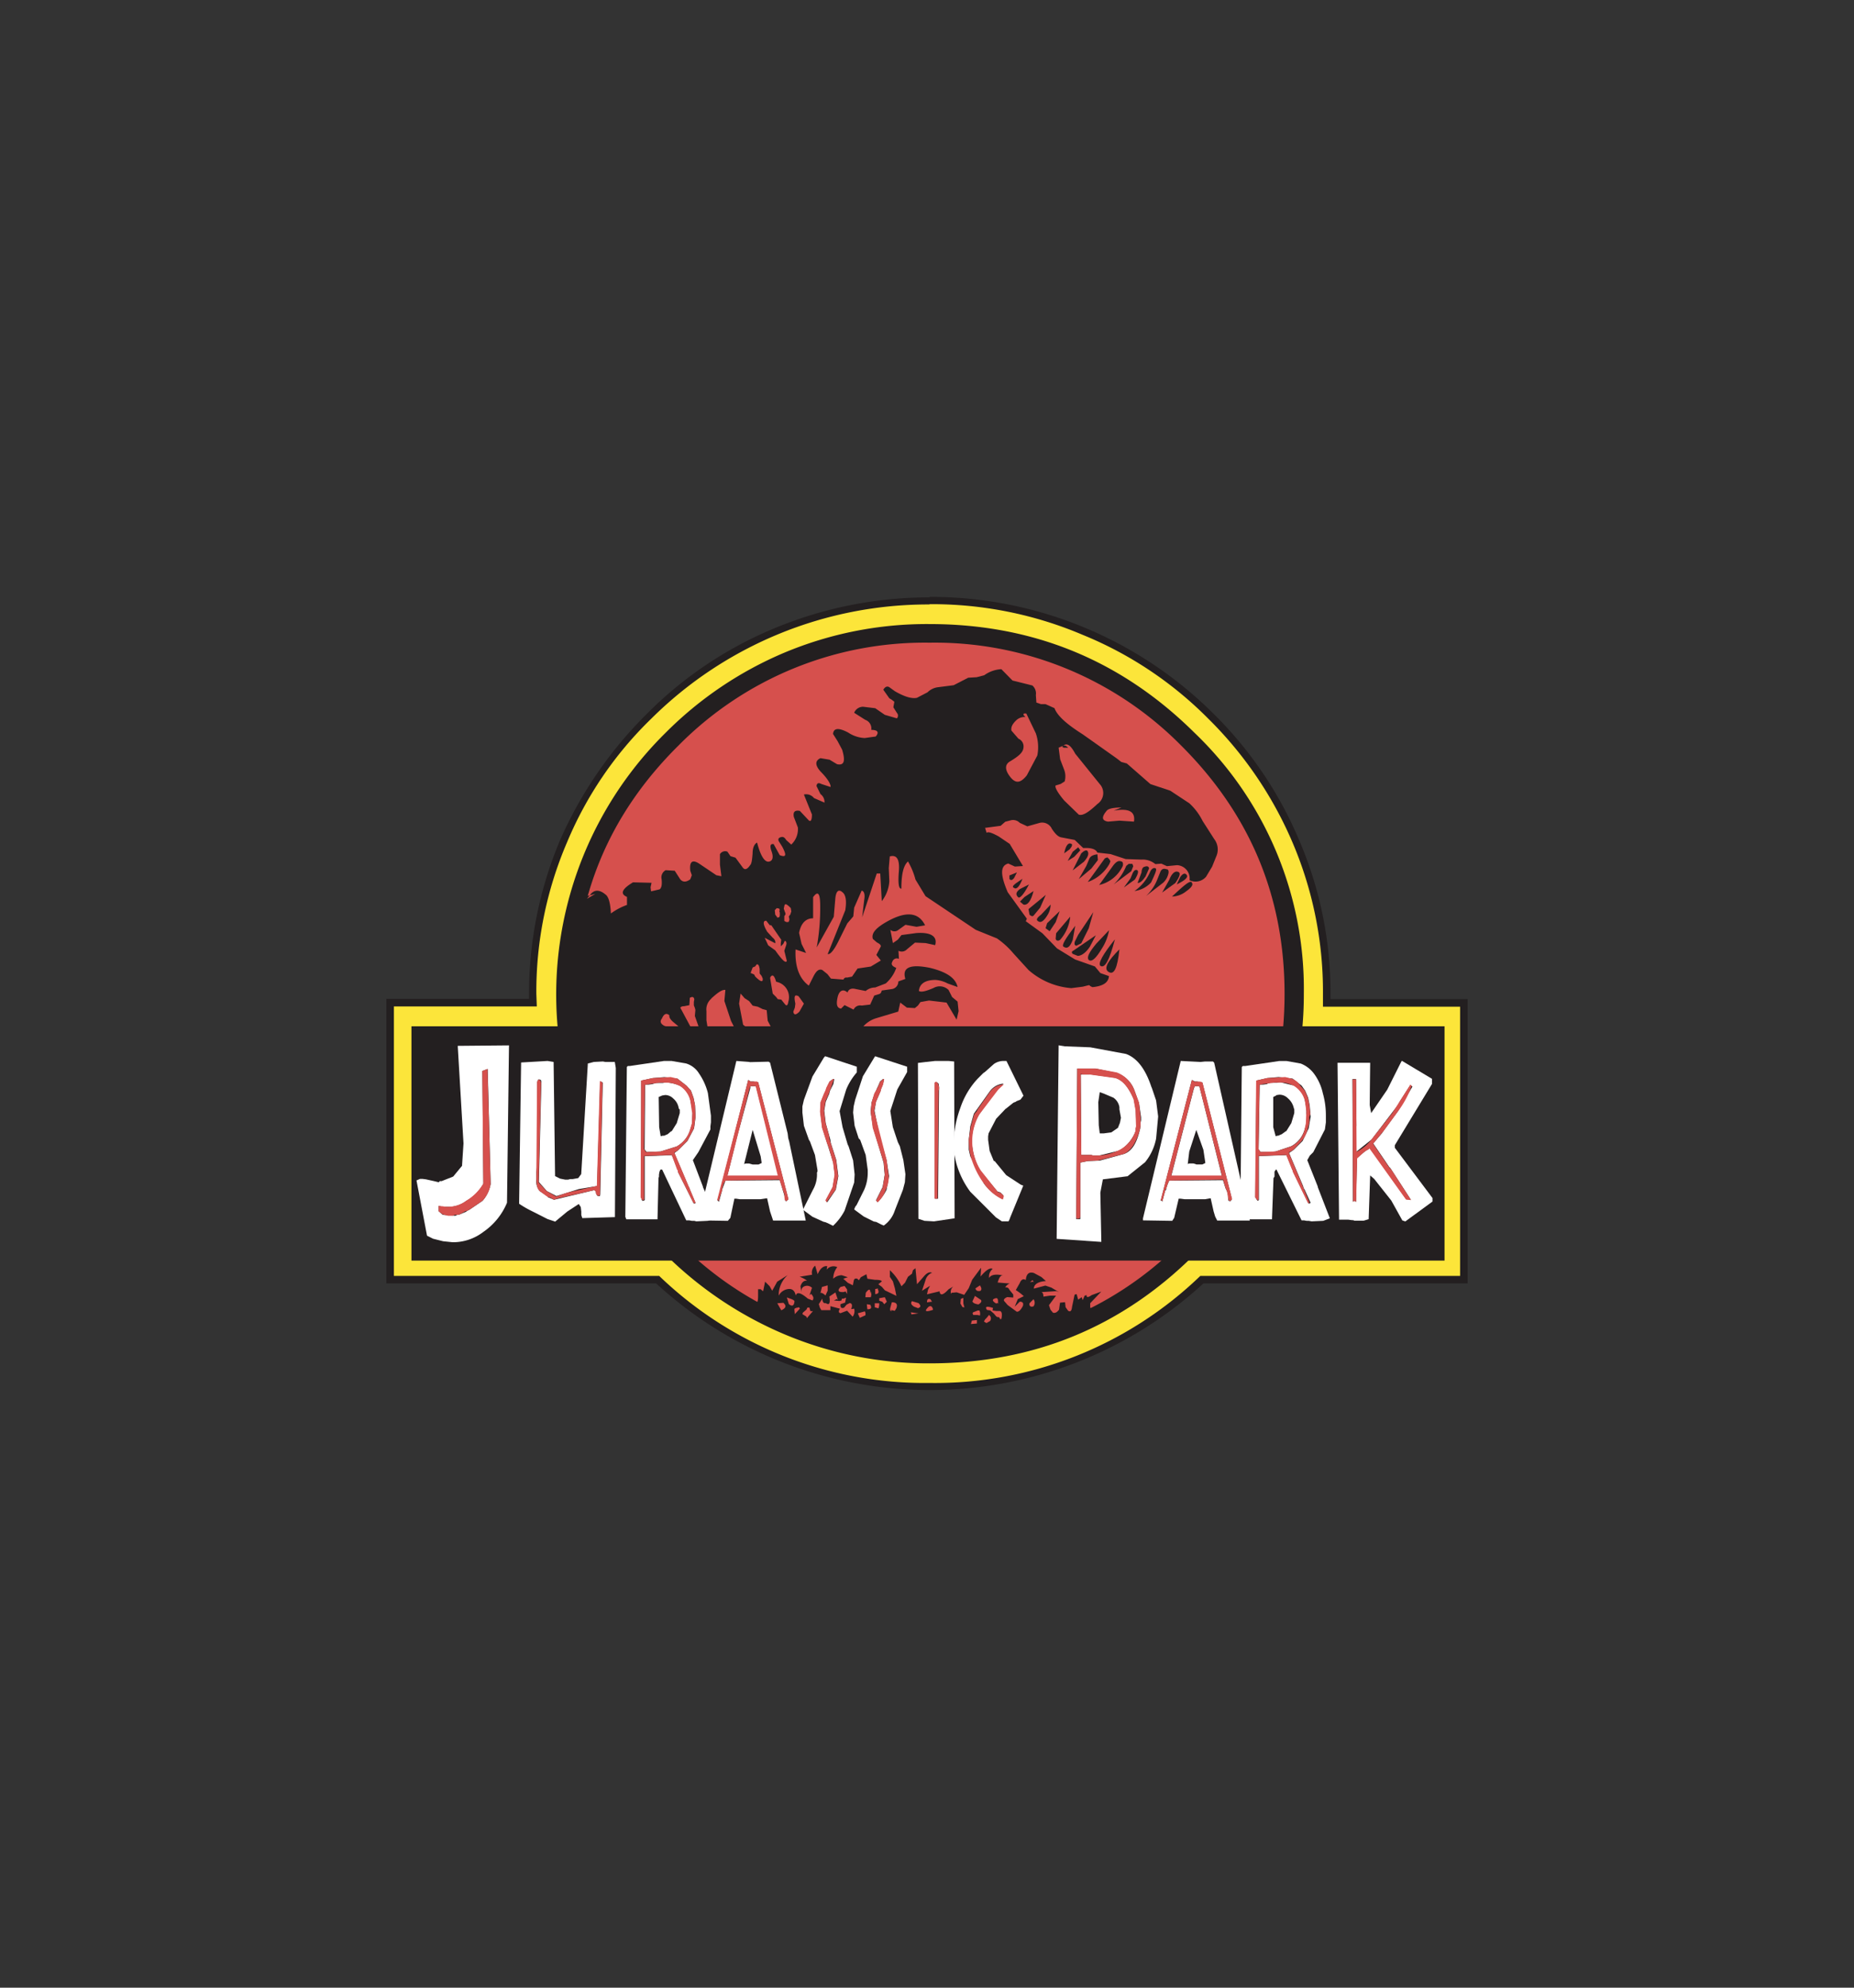 <svg id="Layer_1" data-name="Layer 1" xmlns="http://www.w3.org/2000/svg" viewBox="0 0 280 300"><rect x="0" y="0" width="280" height="300" fill="#333333" stroke="none"/><defs><style>.cls-1{fill:#231f20;}.cls-1,.cls-2,.cls-3,.cls-4{fill-rule:evenodd;}.cls-2{fill:#fce53a;}.cls-3{fill:#d6504d;}.cls-4{fill:#fff;}</style></defs><title>Jurassic Park Logo</title><path class="cls-1" d="M140.38,90.16a60.9,60.9,0,0,0-23.53,4.71,58.93,58.93,0,0,0-19.19,12.9,61.88,61.88,0,0,0-13.06,19A59.47,59.47,0,0,0,79.9,150v.76H58.35v42.95H99.1a61.1,61.1,0,0,0,82.64,0h39.91V150.8H200.94V150a58.32,58.32,0,0,0-4.78-23.3,58.94,58.94,0,0,0-12.91-19,60.52,60.52,0,0,0-42.87-17.61Z"/><path class="cls-2" d="M140.38,91.23a59.34,59.34,0,0,0-42,17.22,56,56,0,0,0-12.74,18.67A57.12,57.12,0,0,0,81,150l.07,1.9H59.49v40.67H99.55a57.85,57.85,0,0,0,40.83,16.16,57.76,57.76,0,0,0,40.9-16.16h39.23V151.94H199.8V150a57.29,57.29,0,0,0-4.63-22.92,58.5,58.5,0,0,0-12.75-18.67,56.92,56.92,0,0,0-18.9-12.59,58.18,58.18,0,0,0-23.14-4.63Zm-21.93,7.28a55.67,55.67,0,0,1,21.93-4.32q23.44,0,40,16.39A53.48,53.48,0,0,1,196.91,150a54.92,54.92,0,0,1-4.4,21.7,57.84,57.84,0,0,1-12.14,17.68q-16.5,16.4-40,16.39a55.75,55.75,0,0,1-21.93-4.4,57,57,0,0,1-17.91-12A55.17,55.17,0,0,1,88.4,171.74a55.46,55.46,0,0,1,12.14-61.16,56.09,56.09,0,0,1,17.91-12.07Z"/><path class="cls-3" d="M194,150c0-14.72-5.24-27.17-15.71-37.57A52.31,52.31,0,0,0,140.38,97a52.27,52.27,0,0,0-37.87,15.48C92,122.87,86.8,135.32,86.8,150s5.24,27.09,15.71,37.49A52,52,0,0,0,140.38,203a52,52,0,0,0,37.94-15.48Q194,171.93,194,150Z"/><path class="cls-1" d="M148.12,191.4l-1.29,1.74-.53,1.29-.68,1-1.14-.38-.76.07-.08.16a1,1,0,0,1,.38-1.14l-.76.45c-.83.91-1.29,1-1.36.31l-1.9.45.15-.68.31-.61-1.22.76.53-1.59a1.66,1.66,0,0,1,1-1.14c-.38-.15-.76,0-1.22.53l-1.06,1.21-.23-2.42-.38.3-.15.53-.6.46-.46.91-.53.53a7.47,7.47,0,0,0-1.75-2.43v1l.46.68.3,1.06.23,1.14-.3-.15-1.44-.69-.46-.53-.53-.38.53-.45c-.08-.15-.38-.23-1.06-.23L131,193l-.15-.68-.84.45-.3.46-.23-.23c-.3-.08-.45,0-.53.23l-.15.76-.76-.38-.68-.61.68-.23-.91-.3a1.88,1.88,0,0,0-1.29.53,2.77,2.77,0,0,1,.61-1.75,1.3,1.3,0,0,0-1.6.38l.08-.53c-.53-.07-1.06.31-1.44,1.22l-.38-1.29a1.31,1.31,0,0,0-.46,1.36l-1.89.31a3.91,3.91,0,0,1,1.13.6c-.53-.07-.83.31-1,.84l.15,1c-.08-.53.07-.83.45-1a1.05,1.05,0,0,1,1.14.23l-.38,1.13.23-.22c.38.38.46.68.23,1L122,196c-1.06-.91-1.66-1.06-1.82-.45-.15-.76-.53-1.06-1.13-1a1.91,1.91,0,0,0-1.45,1,4.09,4.09,0,0,1,1.37-3.11l-1.59,1-.76,1.37-.38-.68-.69-.69-.3,1.45-.38-.31h-.38v1c0,.61-.07,1-.23,1.06l-1.21.23-.15.3,1.06,1.07,3.26,1.44,4.33,1.29,2,.91,3,1,5.24,1.14,4.48-.07a5.58,5.58,0,0,1,2.2.76c1,.53,1.67.75,2.12.6l9.11-1,6.37-1.45a5.56,5.56,0,0,0,2.13-1,6.41,6.41,0,0,1,2.12-1l2.28-.07,1.52-.61c.3,0,.37-.23.45-.61s.08-.53.3-.53l.76.08c.69-.16.61-.69-.38-1.37l-.6-.38v-.68l1.67-1.75-1.45.53c-.53.38-.83.38-.75,0l-.31.08-.3.68-.15-.45-.53.38-.23-.84-.31.08-.38,1.82c-.07.61-.22.83-.6.61l-.38-.54-.08-.75-.76.07-.15,1.06c-.3.38-.53.54-.91.46l-.38-.46-.23-.68,1.07-1.44h-.91l-1,.15c0-.38-.08-.61-.3-.68l2.27-.15.38.15-1.14-.68-.91-.31-1.74.46c0-.61.6-1.07,1.82-1.14l-.68-.61-1.14-.61c-.76-.22-1.14.16-1.22,1.07-.3-.23-.68-.15-.91.45l-.6,1.06a9,9,0,0,1,1.21.92l-.91.45-.46,1.14.76-.76c.46,0,.61.23.46.68-.31.53-.53.84-.91.84l-1.37-1-.53-.61c-.15-.22.08-.45.46-.6l.91.07v-.45l-.61-.76a.48.48,0,0,0-.61-.3,1.23,1.23,0,0,1,.69-.61l-1.83-.15c.23-.76.46-1.14.84-1.07-1.06-.22-1.82-.15-2.13.38a1.45,1.45,0,0,1,.54-1.36q-.57-.35-1.83,1.14l.08-1.29Zm-7.36,5.08h-.15l-.61.08c0-.46.15-.61.53-.46l.23.38Zm-.53.76c.3-.23.6-.08.68.45-1.14.38-1.37.23-.68-.45Zm-2.58,1.14-.08-.31,1.14.16-1.06.15Zm.07-2,1,.3c.38.38.38.61-.08.76l-.6-.23c-.46-.3-.53-.53-.31-.83ZM148,194c.23.38.3.6.07.83-.38.08-.68,0-.75-.38L148,194Zm-.08,3.79a1.27,1.27,0,0,1,.08.76l-.38-.08H147c-.15-.22-.15-.38.08-.45l.6-.23Zm1.67,0-.53-.08c-.38-.53,0-.6.91-.3l-.07.38.6.08H151c.31.07.38.45.23,1.21H151v-.15l-.3-.23.08.15-.31-.15-.38-.45-.53-.46Zm1.14-1.14h.08l-.08.15v-.15l-.3.08c-.61-.38-.61-.61-.16-.76s.46.15.46.68Zm-5.62-.61.38-.15v.84l.16.6-.31-.07-.3-.53.07-.69Zm2.66.84c-.53-.08-.83-.23-.91-.46l.38-.83.91.61c.15.22,0,.45-.38.68Zm-.23,2.35v.53l-.91.08.15-.53.76-.08Zm1.22-.07.3-.31.3-.38a.62.62,0,0,1,.16.91l-.54.31-.38-.23.16-.3ZM127.18,196h.22l.38-.15-.15.76-.68.22c-.08.53.15.69.53.53l.38-.45.45-.23c.38,0,.46.38.23.91l.46-.07a1.41,1.41,0,0,1-.23,1.21l-.84-.91-1,.38c-.31-.08-.31-.3-.08-.68l-1.44-.38v.6h-1.37l-.22-.38-.16-.53.54-.83c0,.53.22.76.53.68.53.38.68,0,.53-1l.91-.61.38,1.14-.15-.16-.46.23.84.08.3-.08.08-.3Zm.3-1c-.91.08-1.06-.23-.53-.76l.6-.15.38.53v.69l-.22-.38h-.08l-.15.07Zm-2.51-.15-.3.68c-.23-.22-.53-.45-.76-.38l.23-.91L125,194v.83Zm-3.79,3.49.08-.23.53-.45.15-.31h.3l.15.54h.38l-.91,1.06-.07-.23-.61-.38Zm-.38-.83-.76.83-.07-.76c.07-.15.38-.23.68-.23l-.15-.07c.15,0,.23.07.3.23Zm-1.14-1.37c.23.08.38.23.31.38-.08.61-.38.68-.84.3l-.3-1,.83.3Zm12.52-.83v-.76l.46-.08-.08.08c.23.45.15.76-.38.76Zm-.07,2v-.61h.68c0,.53-.08.76-.23.84l.08-.08-.53-.15Zm1.14-.84-.46-.15v-.38l.84-.15.3.68-.38.38-.3-.38Zm1.44,1.37c-.23.08-.31-.08-.23-.46l.23-.83c.68,0,.91.3.68.91l-.23.38-.38-.08-.22-.07.15.15Zm-4-2.05.07-.68c.46-.61.68-.61.68,0l.08-.15.08.45-.08.38Zm-.08,2.13a.8.8,0,0,1,.08.6l-.84.38-.3-.68,1.06-.3Zm.38-.31-.08-.76.53.08c.23.45.16.68-.45.68Zm-13,.15-.6-1.06.91-.07c.53.45.38.83-.31,1.13Zm37.57-4.25.38-.3.15.23v.07l-.08-.07-.45.07Zm.53,2.58a.91.91,0,0,1,0,1.07c-.38.15-.69,0-.61-.46l.61-.61Z"/><path class="cls-1" d="M151.23,101a4.82,4.82,0,0,0-2.58.91l-1.14.3-1.29.08-2.2,1.13-2.43.31a2.74,2.74,0,0,0-1.51.76l-1.6.83c-.68.15-1.74-.07-3.34-1l-.83-.6c-.38-.23-.68,0-.91.38l.91,1.29.38.23.38.3-.15.83.53.84a.6.6,0,0,1,0,.83l-1.82-.53-1.45-1-1.82-.22a1.45,1.45,0,0,0-1.36.91l1.67,1.06a1.38,1.38,0,0,1,.91,1.52c1,0,1.21.38.68,1l-1.67.23a4.91,4.91,0,0,1-2.5-.83c-1.45-.76-2.2-.69-2.28.22l.68,1.07.69,1.29c.53,1.74.3,2.43-.76,2.2l-1.14-.68-1.37-.23c-.83.38-.83,1.06,0,2,1.14,1.14,1.6,2,1.52,2.35l-1.37-.45c-.45-.23-.68-.15-.75.3l.6,1.22a1.48,1.48,0,0,1,.61,1.29l-1.59-.69a1.5,1.5,0,0,0-1.52-.53l1.21,3c0,1-.23,1.21-.61.76l-1.21-1.29c-.76-.15-1.06.15-.91.91l.61,1.59a3.18,3.18,0,0,1-1,2.58l-.76-.68c-.23-.38-.45-.53-.76-.45s-.53.22-.38.6l.53.84c.69,1.29.61,1.67-.37,1.29l-.92-1.67c-.53-.08-.6.3-.3,1.14s.15,1.44-.45,1.51-1.22-.83-1.75-2.88c-.45.23-.68.84-.68,1.67-.08,1-.15,1.52-.38,1.75-.46.68-.84.75-1.14.3l-1.06-1.44-.76-.23-.46-.68a.92.92,0,0,0-1.13.38v1.59l.22,1.74-.76-.15-2.58-1.74c-1.06-.69-1.51-.31-1.36,1.06l.23.68-.23.61c-.61.46-1.14.46-1.52,0l-.83-1.29-1.37-.08a1.23,1.23,0,0,0-.61,1.37c.08.76,0,1.29-.3,1.52l-1.29.3-.08-.61.15-.68-2.8-.07c-1.67,1-2,1.74-.91,2.2v1.21a9.46,9.46,0,0,0-2.43,1.29c-.08-1.67-.38-2.58-.84-2.88-.91-.76-1.74-.76-2.35.15l.84-.23-1.29.76.45-.53a3.43,3.43,0,0,0-2.2,1.44L86,140.4l.38,1.9-1,6.07a4.11,4.11,0,0,0,.46,2.58,1.52,1.52,0,0,1,.23,1.74c-.54,1.52-.54,2.51-.16,2.89l1,.53,1.44.23c.91-.23,1.44-.23,1.75,0,1.44,1.13,4.47,2.2,8.88,3.11l7-.46,5.31.15,3.11-.68h2.2l3.26-.83,7-.53,1.89-.46,1.29-1.29a4.28,4.28,0,0,1,2.28-1.67l3.34-1,.3-1.36,1,.76,1.21.07.46-.38.38-.53,1.29-.23,2.65.31,1.52,2.58.3-1.29-.15-1.44-.83-.69-.53-1.06a1.89,1.89,0,0,0-2.28-.3c-1.06.45-1.82.68-2.2.45.08-1.06.91-1.67,2.5-1.67a4.54,4.54,0,0,1,1.83.53l1.51.54c-.3-1.37-1.67-2.28-4.17-2.89-3-.61-4.25-.07-3.72,1.67l-1.06.38a1.15,1.15,0,0,1-.91,1.14l-1.6.23c-.07.3-.15.45-.38.53l-.75.23-.61,1.36-1.29.15a1.09,1.09,0,0,0-1.22.61l-1.36-.68-.53.53c-.61-.08-.76-.61-.53-1.67s.83-1.37,1.51-.76c.16-.53.61-.68,1.22-.53l1.52.3a2.22,2.22,0,0,1,1.44-.53l1.59-.61a5.56,5.56,0,0,0,1.59-2.35c-.6-.23-.83-.53-.6-.91a.72.72,0,0,1,1-.45l-.07-1.22a1.08,1.08,0,0,0,1.29-.23l1.21-1,1.6.07,1.44.31c.38-1.29-.61-2-2.89-1.82l-2.2.3-.53.68-.76.53-.38-2a.94.94,0,0,0,1.22,0l1.06-.76,1.67.3,1.29-.22c-1-2.05-3-2.2-6.07-.38-1.52.91-2.05,1.67-1.82,2.43l.61.53c.45.23.6.38.6.6l-.68,1.29.68.84-1.52.91-2,.3-.83,1.22-.76.15a.43.43,0,0,0-.53.3l-1.9-.15-.53-.68-.76-.61c-.53-.23-.91.15-1.29.84l-.76,1.51c-1.44-1.06-2.12-2.88-2-5.46l1.59.53-.68-1.36-.38-1.67c.3-1.52,1.06-2.2,2.12-2.2v-3.19c.76-1.06,1.07-.53,1.07,1.36a32.83,32.83,0,0,1-.53,6.23l2.58-4.63.22-2.58c.08-1.22.46-1.67,1.07-1.14q.79.57.45,2.73L125,144c.38.08.92-.53,1.6-1.89l1.36-2.74.91-1.06L129,137l1.13-2.58c.38.07.54.6.38,1.44l-.3,2.58,2.2-6.6h.53l.23,4.17a5.42,5.42,0,0,0,1.14-3l-.08-2,.15-1.75c1.07-.3,1.52.46,1.37,2.28s0,2.65.38,2.58c0-2.13.3-3.49,1-4.1a11,11,0,0,1,1.13,2.73l1.52,2.51,7.59,5.08,3.19,1.29a12.75,12.75,0,0,1,2.5,2.28l2.28,2.5a11.1,11.1,0,0,0,6.45,2.73l1.74-.22.91-.23a.36.36,0,0,1,.23.15l.31.15c1.59-.15,2.42-.68,2.5-1.67l-1.29-.45-.83-1-3-1.06-2.73-1.67-2.2-2.28-2.51-1.82.16-.38-2.89-4c-1.14-2.66-1.14-4,.08-4.33l1,.46,1.22-.08-2-3.34-1.67-1.13c-1-.54-1.59-.76-1.82-.54l-.23-.75,2.35-.31.69-.61.83-.22a1.41,1.41,0,0,1,1.37.38l1.14.53,1.89-.53a1.61,1.61,0,0,1,1.82.91c.46.68.91,1.21,1.45,1.29l2,.38L163.6,128c1.14-.08,1.9.15,2.13.68l2,.23,2.28.75,2.35.08a3,3,0,0,1,2.13.68l.91-.07.83.38,1.52-.15a2,2,0,0,1,1.9,2.27,2.09,2.09,0,0,0,2.5-.53l.91-1.52.61-1.51a2.57,2.57,0,0,0-.3-2.66l-1.75-2.73a9.09,9.09,0,0,0-2-2.66l-2.88-1.9-3-1-3.56-3.11-.84-.23-.68-.53-5.16-3.65c-2.28-1.44-3.8-2.73-4.25-3.94l-1.37-.61h-.68l-.68-.23-.08-1.13a1.58,1.58,0,0,0-.53-1.45l-3-.75L151.23,101Z"/><path class="cls-1" d="M161.78,127.35c-.46-.23-.84.3-1.06,1.44l.83-.61c.38-.45.46-.76.23-.83Z"/><polygon class="cls-1" points="163.15 128.34 162.84 127.88 162.01 128.56 161.25 129.93 162.23 129.32 163.15 128.34 163.15 128.34"/><path class="cls-1" d="M163.68,130.08c.68-.76.83-1.29.53-1.67-.15-.15-.53,0-.91.38L162,131.37l1.67-1.29Z"/><path class="cls-1" d="M165.73,128.94c-.69.08-1.07.31-1.22.68l-.45,1.07-1.14,2,1.89-1.59,1-1.29-.07-.84Z"/><path class="cls-1" d="M166.86,129.55l-2.58,3.57a6.05,6.05,0,0,0,3.27-2.74l.15-.38-.15-.3-.31-.3-.38.15Z"/><path class="cls-1" d="M169.29,130c-.38-.15-.76.08-1.21.69L166,133.57a5.23,5.23,0,0,0,3.57-2.88c.08-.38,0-.61-.23-.69Z"/><path class="cls-1" d="M171,130.38h-.53l-.38.31a8.09,8.09,0,0,1-1.9,2.8l2.66-2,.3-.76-.15-.38Z"/><path class="cls-1" d="M171.57,131.29l-.23.08-.23.3-.38.91-1,1.37,1.67-1.21c.6-1,.6-1.45.15-1.45Z"/><path class="cls-1" d="M173.54,131.07c-.07-.38-.38-.38-.76-.23-.23.07-.38.45-.38.83l-.6,1.6c.38,0,.75-.31,1.21-1l.53-1.21Z"/><path class="cls-1" d="M174.53,131.07c-.23-.16-.61,0-.84.53a6.7,6.7,0,0,1-2.35,2.88,4.14,4.14,0,0,0,2.5-1.29c.61-1.29.92-2,.69-2.12Z"/><path class="cls-1" d="M176.27,131.22c-.45-.15-.76-.15-1,.3l-.46,1.14a6.74,6.74,0,0,1-1.74,2.58l2.58-2a2.54,2.54,0,0,0,.76-1.22c.15-.45.07-.76-.16-.83Z"/><path class="cls-1" d="M177.94,131.6c-.45-.23-1,.23-1.36,1.21l-1.07,1.9,2-1.44c.68-1,.83-1.52.45-1.67Z"/><path class="cls-1" d="M177.71,133.49c1.37-.68,1.83-1.13,1.45-1.51-.23-.23-.53-.15-.91.38l-.54,1.13Z"/><path class="cls-1" d="M180,133.19c-.23-.38-1.14.38-3,2.13a3.63,3.63,0,0,0,2.2-.84c.76-.53,1.07-1,.76-1.29Z"/><path class="cls-1" d="M169.06,143.28c-1.74,1.75-2.35,2.81-1.74,3.34.91.69,1.44-.45,1.74-3.34Z"/><path class="cls-1" d="M168.38,141.77c-1.82,2.27-2.58,3.64-2.2,4,.68.45,1.37-.84,2.2-4Z"/><path class="cls-1" d="M164.43,144.88c.46.38,1.14-.31,2-1.75a7.41,7.41,0,0,0,1.06-2.73l-1.9,2c-1.14,1.37-1.51,2.13-1.14,2.51Z"/><path class="cls-1" d="M162.77,144.27c.53,0,1.21-.45,1.82-1.37l.91-1.74-3.34,2.28c-.31.15-.38.3-.15.53l.76.3Z"/><path class="cls-1" d="M163.3,142.37l1.13-2.27.69-2.43-2.28,3.41-.53,1.07c-.08.38,0,.53.23.6l.76-.38Z"/><path class="cls-1" d="M160.64,142.9c.61.38,1-.07,1.37-1.06l.38-2.12c-1.52,2-2.13,3-1.75,3.18Z"/><path class="cls-1" d="M160.11,141.84a6.21,6.21,0,0,0,1.52-3.49l-2.13,2.51-.07.83c.07.3.38.38.68.15Z"/><polygon class="cls-1" points="159.43 139.19 160.03 137.52 158.14 139.34 157.91 140.1 158.52 140.55 159.43 139.19 159.43 139.19"/><path class="cls-1" d="M158.67,136.53l-1.44,1.52c-.69.53-.84.83-.31,1.06.31.15.76-.15,1.22-.91a3.07,3.07,0,0,0,.53-1.67Z"/><path class="cls-1" d="M157.91,135.09l-2.58,2.12.15.84c.23.23.46.3.61.15l1-1.21.84-1.9Z"/><path class="cls-1" d="M154.57,136.53c.61.15,1.14-.53,1.52-2.05l-1.37.91-.68.69.53.45Z"/><path class="cls-1" d="M155.4,133.49l-1.36.69c-.61.45-.68.83-.3,1.21.22.31.83-.3,1.66-1.9Z"/><path class="cls-1" d="M153.13,134c.38.3.83-.15,1.29-1.37l-1,.69c-.38.3-.61.53-.3.68Z"/><path class="cls-1" d="M153.2,132.43l.38-.76-1.13.46v.53c.22.3.53.15.75-.23Z"/><path class="cls-3" d="M154.57,107.92l.3.3a1.82,1.82,0,0,0-1.44.54c-.61.6-.76,1.06-.68,1.51l1.06,1.22a1.27,1.27,0,0,1,.76,1.36c-.08.76-.76,1.29-2,2.05-.84.46-.84,1.29,0,2.36s1.59.91,2.5-.23l1.59-3a6.45,6.45,0,0,0-.22-3.34l-1.44-3h-.38l-.08.3Z"/><path class="cls-3" d="M160.41,112.7l.15-.15-.68.3.23,1.75.61,1.59a2.83,2.83,0,0,1,.07,1.75l-.6.38-.76.23c-.16.22.22,1,1.29,2.27l2.2,2.13c.6.22,1.51-.38,2.81-1.6a2,2,0,0,0,.53-2.8l-3.87-4.79c-.69-1.29-1.22-1.66-1.83-1.21.23-.08.46,0,.76.3h-.68l-.23-.15Z"/><path class="cls-3" d="M168.23,122.34l1.14-.46c-1.22,0-2.05.16-2.28.54-.76.91-.68,1.44.23,1.59l1.74-.15,2.2.15c.23-1.52-.75-2.05-3-1.67Z"/><path class="cls-3" d="M116.25,139.64l-.53-.68c-.53,0-.53.53.15,1.67l.76.83c.38.31.53.61.45.91l-1.59-.83.53,1.14,1.06.76c1.06,1.51,1.6,2,1.75,1.59l-.38-1.52.3-.91c.08-.3,0-.53-.23-.61l-.22.46-.38.38v-.46l.07-.53-1.51-2.2Z"/><path class="cls-3" d="M114.73,146.24c-.08-.53-.23-.76-.46-.68l-.22.3-.38.16-.31.83.54.23.15.3c.83.84,1.21.91,1.14.31l-.16-.38-.3-.38v-.69Z"/><path class="cls-3" d="M117.23,148.22c-.3-1.07-.6-1.22-.91-.69v.16l.38,2.27.53.53.23.31.53.07.61.76c.23.23.38.08.46-.45a2.36,2.36,0,0,0-1.83-3Z"/><path class="cls-3" d="M120.65,150.42l-.08-.08c-.6-.3-.68.08-.45,1.14l-.08.61-.23.6c.08.54.38.54.92,0l.68-1.21-.76-1.06Z"/><polygon class="cls-3" points="115.94 154.06 115.79 152.47 115.19 152.31 114.43 151.94 113.67 151.78 113.14 151.1 112.45 150.65 111.85 149.96 111.62 151.48 112.23 154.67 113.74 155.81 114.88 156.03 116.4 155.73 116.7 155.5 115.94 154.06 115.94 154.06"/><path class="cls-3" d="M107.44,150.72a2.12,2.12,0,0,0-.75,1.9V154l.22,1.37.61.46.68-.08.46.3,2.2-.15.38-.15-.84-1.67-1-3,.15-1.67c-.53-.07-1.21.46-2.13,1.29Z"/><path class="cls-3" d="M104.18,150.64l-.07,1.07-.76.15c-.31,0-.53.08-.61.23l1.67,3.11.91.83.76.53.08-.45-.16.23-1.06-3,.08-.91-.08-.31-.15-.38v-.53l.07-.38c-.07-.38-.3-.45-.68-.23Z"/><path class="cls-3" d="M99.93,153.76c-.3.45-.15.76.38,1.06l1.67.53,1.29.23L102,154.52c-.61-.46-1-.92-.91-1.29-.45-.38-.83-.23-1.14.53Z"/><path class="cls-3" d="M119.51,137.59l-.08-.53-.3-.3c-.45-.38-.61-.38-.68,0l-.08.38.15.45c.08.15.16.38.08.46l-.15.23V139l.3.16h.31l.07-.08.08-.23v-.15l-.08-.38.23-.3.15-.46Z"/><polygon class="cls-3" points="117.69 137.14 117.31 137.06 117.01 137.37 117.08 138.05 117.31 138.35 117.39 138.5 117.69 138.43 117.77 138.2 117.77 137.74 117.69 137.52 117.77 137.37 117.69 137.14 117.69 137.14"/><polygon class="cls-1" points="218.16 190.26 218.16 154.9 62.14 154.9 62.14 190.26 218.16 190.26 218.16 190.26"/><path class="cls-4" d="M69.81,175.92l-1.37,1.66-1.75.69h-.3l-.08.15h-.15l-.6-.15L64.34,178l-.53-.07h-.38l-.53.23,1.59,8.34.91.46,1.52.38,1.44.15A7.54,7.54,0,0,0,73,185.93a10,10,0,0,0,3.57-4.4l.3-23.75-7.74.07L70,172.58l-.22,3.34Zm3-14.27.84-.31.45,17.38a5.49,5.49,0,0,1-1.21,2.51l-2,1.36-.31.15-.22.16-1.07.45h-.22l-.31.15-1.89-.15-.61-.53V182l.61.15h.76a4.34,4.34,0,0,0,2.8-.91A6,6,0,0,0,73,178.65l-.15-17Z"/><path class="cls-4" d="M93,161.19l-.15-.91H91.43l-.38-.07-1.36.07-.91.23-1,16.69-.45.61-.84.15h-.38l-.3.08h-.46l-.76-.15-.76-.38-.22-17.23-.91-.15-4,.23-.3,21.32a15.06,15.06,0,0,0,1.82,1.06L82.71,184l1.13.38,1.83-1.52,1.74-1.14.3.46.08.68v.53l.15.46,4.93-.15L93,161.19Zm-2.35,2.05h.07l.31.15-.38,16.93-.08.22h-.07l-.31-.07-.15-.31-.07-.37-.23-.16-6.07,1.45-.91-.38v-.08l-1.22-.83A2.3,2.3,0,0,1,81,178V176.9l.08-.68.07-13,.15-.3h.16l.22.07.08.31-.38,15.1,1.21,1.37,1.45.75,3.41-1.06,2.73-.45.46-15.79Z"/><path class="cls-4" d="M105.62,162.1a3.49,3.49,0,0,0-2-1.59l-2.2-.38h-1.14l-5.16.76h-.3l-.15.15-.23,22.62.15.37h4.71l.15-6.22.07-.23v-.3l.08-.45.15-.31H100l3.64,7.67h.46l.38.07h.37l.31.08,1.74-.08,1-.38-.68-2.43-1.06-2.27v-.08l-1.52-4,.83-1.21,1.82-3.42V170l.08-.61v-1l-.46-3.41a9.2,9.2,0,0,0-1.29-2.89Zm-8.8,1,1.75-.38,1.74-.15,2,.23,1.37,1.06.68.76.38,1.06.23,1.14.08,1.74-.23,1.75-1,1.9-1.36,1.36-.61.46,2.12,5,.16.3.07.23.84,2-.08.08h-.15l-.08-.08-2.35-4.7v-.23l-.91-2.28-4.1.15v6.61l-.07.07-.23.08-.15-.15-.08-.38V163.09Z"/><path class="cls-4" d="M98.57,163.62l-.61.08h-.53l-.08,9.79.31.38,2.12-.08,2.43-.76a4.37,4.37,0,0,0,2-2.43l.31-1,.07-1.9-.3-1.52a3.4,3.4,0,0,0-1.52-2.27,6.06,6.06,0,0,0-2.2-.54l-.46.08h-1l-.53.15Zm4.09,3.8V168l-.45,1.51-.76,1.22h-.08l-.53.45-.53.23h-.23l-.3.08-.23-1.37-.07-4.55.53-.23.45-.07a1.75,1.75,0,0,1,1.22.53,2.38,2.38,0,0,1,.83,1.51l.15.16Z"/><path class="cls-4" d="M113.21,160.28l-2-.15-5.69,23.75.07.15v.16l4.33.07.38-.45.61-2.89h.3l.53.08h3.11l1-.15.45,2,.46,1.37h4.93l-2.5-11.92-.15-.53-.08-.68-2.66-10.7-.22-.15-2.89.07Zm1.14,3,.15.07L119.06,181l-.31.3-.15-.07-.15-.84-.68-2.27-8.2.07-.46,1.22-.07.15v.15l-.46,1.67-.15-.15h-.07L113,163l.38.23h.38l.38.08Z"/><path class="cls-4" d="M114.2,163.93h-.84l-.07.37-2,7.37-1.45,5.84h7.74l-3.41-13.58Zm.38,11.83h-.91l-.53-.15h-.53l-.23.08,1.29-5.16,1.21,4,.15,1-.45.22Z"/><path class="cls-4" d="M124.59,159.45l-.15.15-1.74,2.88L121.41,166l-.23,1v.91l.23,2,.76,2.13.15.23.76,2.05.38,2.27v.23l-.08.15V177a4.64,4.64,0,0,1-.61,2.58l-1.51,3,1.44,1.06,1.67.76.3.07.38.16.76.38a8.44,8.44,0,0,0,1.74-2.28l1.45-4.25.07-1.22-.23-2.12-.68-2.12-.15-.31-.76-2.58-.45-2.43,1-3.26a9.22,9.22,0,0,1,1.6-2.58V161l-4.79-1.59Zm.38,4.48.31-.69.53-.38H126l-.15.76-.53,1.06-.08.38-.53,1.22-.23,1.36.23,1.9.68,2.43.08.53.83,2.58.31,2.43-.38,2.05-1.29,1.89-.23-.3,1.06-2,.31-1.82-.23-1.82-1.67-5.32-.3-2.42.07-1.37.53-1.37.31-.45.15-.53V164l.07-.07Z"/><path class="cls-4" d="M137,161.8V161l-4.86-1.59v.07l-.07.08-1.75,2.88L129.15,166l-.23,1-.08.91.23,2,.61,1.9.23.23.83,2.28.31,2.27V177a6.33,6.33,0,0,1-.54,2.58l-1.13,2.27-.23.31-.15.38,1.44,1.06,1.52.76.38.07.75.38.38.16a4.44,4.44,0,0,0,1.67-2.28l1.22-3.11.3-1.14.08-1.22-.31-2.12L135.9,173l-.3-.61-.76-2.28-.38-2.43,1.06-3.26L137,161.8Zm-3.64,1.06h.15l-.15.76-.31.76-.07.3-.15.38-.53,1.22-.23,1.36.76,3.8,1.06,3.64.38,2.43-.38,2.05a6.5,6.5,0,0,1-1.37,1.89l-.22-.3,1-2,.31-1.82-.16-1.82-1.59-5.32-.38-2.42.15-1.37.46-1.37.23-.45.22-.53.08-.08v-.07l.3-.69.46-.38Z"/><path class="cls-4" d="M141.21,160.13l-1.29.15h-.07l-1.22.15.08,23.53.91.3,1.44.08,3.11-.46-.07-23.67-.84-.08Zm.23,3.19.31.23.07.53-.15,16.84h-.46V163.39l.16-.07Z"/><path class="cls-4" d="M151.91,167.34l1.14-.91.38-.15.08-.08.6-.23.46-.6L152,160.13h-.38a2.53,2.53,0,0,0-1.52.46l-1.36,1.21-.23.15-.84.84a12.07,12.07,0,0,0-2.65,4.47,16.17,16.17,0,0,0-1,5.7v.53l.08.53a13,13,0,0,0,2.43,5.84l3.87,3.87.91.61h1l.16-.31.07-.22,2-4.86-.38-.15-2.2-1.44-1.75-2.13h-.15v-.07l-.6-1.45-.23-1.67v-.53l.07-.45,1.14-2.2,1.44-1.52Zm-2-2-2,2.8a8,8,0,0,0-1.14,3.87,9.59,9.59,0,0,0,1.29,4.71l2.58,3.11.45.15.46.46-.15.53a7.71,7.71,0,0,1-2.81-2.35l-2.05-4.1-.23-1V172l.23-2,.53-1.9,2.43-3.41a2.86,2.86,0,0,1,2.05-1.14l-1.67,1.75Z"/><path class="cls-4" d="M173.92,164.15c-.91-2.81-2.2-4.47-3.87-5.08l-5.39-1-3.87-.15-.91-.15-.3,29.21,6.75.46-.15-7.44.38-2,3.64-.46h.08l2.65-2.12a8.08,8.08,0,0,0,1.67-3.57l.31-3.34-.31-2.42-.68-2Zm-11.23-2.88h2.73l3.26.68a4.33,4.33,0,0,1,2.66,2.66l.68,1.89.31,2.13v.46l-.08.37v.38l-.07.54c-.46,2-1.14,3.33-2.43,3.79l-3.65,1-1.82.07-1.13.23V184h-.61v-.23l.15-22.46Z"/><path class="cls-4" d="M164.59,162.18h-1.37l.08,12.14h1.51l.31.08H166l3.11-.76a6,6,0,0,0,2.43-3v-.3l.08-.31-.08-2.5-.3-1.6c-.76-1.74-1.59-2.88-2.81-3.26l-3.79-.53Zm1.51,2.66.61.22,1.44.61a2.16,2.16,0,0,1,.91,1.44v.31l.23,1.29-.15.75-.3.76-1,.69-1.14.15h-.61l-.15-1.22-.07-3.49.22-1.51Z"/><path class="cls-4" d="M183.18,160.21H182l-.68.07-3-.15-5.7,23.75v.31l4.41.07.3-.45.68-2.89h.31l.6.08H182l.84-.15.45,2,.23.76.31.61h4.93l-5.39-23.83-.15-.15Zm-2.05,3.11h.15l.31.07L186.06,181l-.23.3-.3-.07-.07-.46v-.38l-.16-.6-.22-.46-.38-1.21-8.12.07-.23.53-.23.69v.15l-.15.15-.46,1.74v-.22h-.22L180,163l.46.23h.3l.38.08Z"/><path class="cls-4" d="M181.13,163.93h-.68l-.15.37-3.42,13.21h7.66l-3.41-13.58Zm-1.52,9.86,1.06-3.26,1.07,3,.3,2-.45.22h-.92l-.15-.07-.3-.08h-.61l-.23.08.23-1.9Z"/><path class="cls-4" d="M188,160.89h-.3l-.16.15-.22,22.62.15.37h4.63l.23-6.22.15-.23v-.75l.22-.31h.08l3.79,7.67h.38l.38.07h.31l.45.08,1.75-.08,1-.38-1.82-4.7v-.08l-1.59-4,.38-.68.53-.53,1.75-3.42.15-1.06v-1a12.11,12.11,0,0,0-.46-3.41,7.73,7.73,0,0,0-1.29-2.89,4.55,4.55,0,0,0-2.05-1.59l-2.12-.38h-1.14l-5.16.76Zm1.75,2.2,1.66-.38,1.67-.15,2.13.23,1.36,1.06.54.76.45,1.06.23,1.14.15,1.74-.3,1.75-.91,1.9-1.37,1.36-.68.46,2.12,5,.08.3.15.23.91,2-.15.08h-.15l-.08-.08-2.28-4.7v-.08l-.07-.15-.91-2.28-4.18.15v6.61l-.15.15-.15-.15-.23-.38.16-17.61Z"/><path class="cls-4" d="M191.37,163.62l-.6.08h-.53l-.16,9.79.31.38h1.44l.83-.08L195,173a4.11,4.11,0,0,0,2-2.43l.3-1,.08-1.07-.08-.45v-.38l-.07-.76-.15-.76a3.4,3.4,0,0,0-1.52-2.27l-2.2-.54-.46.08h-1.06l-.46.15Zm1.37,1.67.46-.07a1.78,1.78,0,0,1,1.29.53,2.72,2.72,0,0,1,.91,1.51l.07.16V168l-.45,1.51-.76,1.22h-.08l-.07.07-.53.38-.54.23h-.15l-.23.08-.37-1.37v-4.55l.45-.23Z"/><path class="cls-4" d="M211.71,160.13l-.07.08-2.13,4.25L207.08,168l-.22-1.22.07-6.37H202l.23,23.67h1.36l.61.08h.15l.23.08h1.36l.76-.23.23-6.6.61.53,2.58,3.26,1.67,3,.45.15,4.1-3v-.53l-5.69-7.59v-.38l5.62-9.26v-.76l-4.56-2.73Zm1.29,3.64.31.23-2.13,3.64-2.28,3.11-.07.08-.08.15-1.36,1.6,2.42,3.56.16.15,3.11,4.79-.69-.08-5.53-7.74-.16.15-.07.08-.31.15-.38.3-1,.84-.15,6.6-.23-.15-.15.07-.08.08-.08-18.52h.54l.07,7-.07,1.14.07,2.81,2.28-1.82,3.94-5.16.38-.68,1.52-2.36Z"/><path class="cls-3" d="M73.6,161.34l-.76.31.15,17a7.56,7.56,0,0,1-2.58,2.58,4.62,4.62,0,0,1-2.8.91H67.3l-.45-.08h-.31l-.3-.07v.83l.61.46.83.22h.68l.38-.15h.53l.46-.23.53-.3.3-.08.31-.15,2-1.36a4.56,4.56,0,0,0,1.22-2.58l-.46-17.31Z"/><path class="cls-3" d="M90.67,163.24l-.07-.15L90.14,179l-4.47,1-1.67.6-1.45-.83-1.21-1.29.38-15.1-.15-.31-.15-.15-.16.08-.15.3L81,177.89c0,1,.15,1.59.53,1.9l1.14.83.08.08h.22l.31.15.38.23.22-.08.46-.15,5.39-1.22.23.16L90,180v.15l.15.23.31.15.15-.22L91,163.47l-.08-.08-.07-.15Z"/><path class="cls-3" d="M98.57,162.71l-1.75.38-.07,17.61.15.3.15.15h.15l.08-.15v-6.53l4.17-.15.83,2.28h.08v.23l2.35,4.7h.08v.08h.15l.08-.08v-.08l-3.19-7.51.3-.15.31-.23,1.36-1.36,1-1.9.23-1.75-.08-1.82-.23-1.06-.38-1.06-.68-.76-1.37-1.06-1-.23-2.73.15Zm-.91,1,.3-.08,1.67-.23h.91a4.7,4.7,0,0,1,2.2.54,3.73,3.73,0,0,1,1.52,2.2l.23,1.59.07.3-.07,1.52-.31,1.06a4.14,4.14,0,0,1-2,2.43l-2.43.76-2.2.08-.3-.46.15-9.71Z"/><path class="cls-3" d="M113.36,163.24,113,163l-4.7,18.14h.15l.15.15v-.15l.16-.61.3-.83v-.3l.23-.76.3-.46,8.12-.15.76,2.28v.45l.07.38.23.15.31-.3-4.56-17.61-.23-.15Zm0,.69h.76l3.34,13.5h-7.59l3.34-13.2.15-.3Z"/><polygon class="cls-3" points="125.96 162.86 125.81 162.86 125.28 163.24 124.9 163.93 124.9 164 124.82 164.08 124.67 164.53 124.44 165.06 123.91 166.35 123.84 167.79 124.14 170.22 124.9 172.58 125.13 173.11 125.81 175.46 126.04 177.28 125.73 179.18 124.67 181.15 124.82 181.46 126.19 179.56 126.57 177.51 126.27 175.08 125.28 171.97 125.2 171.36 124.67 169.47 124.44 167.64 124.67 166.2 125.2 164.99 125.28 164.68 125.43 164.38 125.96 162.86 125.96 162.86"/><path class="cls-3" d="M133.55,162.86h-.15l-.46.38-.3.69V164l-.08.08-.22.45-.31.53-.38,1.29-.15,1.45.3,2.42,1.67,5.24.16,1.82-.31,1.9-1,2,.22.3a4.55,4.55,0,0,0,1.22-1.89,4,4,0,0,0,.45-2.05l-.3-2.43-1.9-7.44.31-1.44.53-1.21.15-.31.07-.3.31-.76.15-.76Z"/><polygon class="cls-3" points="141.29 163.32 141.14 163.39 141.14 180.92 141.59 180.92 141.75 164.61 141.82 164.38 141.82 164.08 141.67 163.54 141.37 163.24 141.29 163.32 141.29 163.32"/><path class="cls-3" d="M147.74,167.26l-.23.46-.38.45-.53,1.9-.3,2,.07,1.45.23,1a12.63,12.63,0,0,0,2.05,4.18,7.12,7.12,0,0,0,2.81,2.35l.15-.53-.46-.46-.45-.15-2.58-3.26a8.16,8.16,0,0,1-.23-8.43l2.89-3.79.83-.76a2.72,2.72,0,0,0-2.12,1.14l-1.75,2.5Z"/><path class="cls-3" d="M165.42,161.27h-2.73l-.15,22.54.15.15h.15l.08-.08h.15l.08-.3v-8.12l1.13-.23,1.52-.07,3.95-1c1.14-.53,1.89-1.82,2.43-3.79l.07-.54v-1.21l-.23-2.2-.68-1.82a4.66,4.66,0,0,0-2.66-2.73l-3.26-.61Zm-1.9.91h1.07l3.79.53c1.14.3,2.05,1.37,2.81,3.19l.3,1.67.08,2.43-.08.3v.38a4.92,4.92,0,0,1-2.43,2.88,7.79,7.79,0,0,1-3.11.84h-.83l-.31-.08H163.3l-.08-12.22.3.08Z"/><path class="cls-3" d="M181.59,163.39l-.31-.15h-.91L180,163l-4.7,18.14h.07l.15.15v.08l.46-1.67v-.15l.15-.15.23-.76.23-.46,8.12-.15.38,1.29.22.46.23,1.36.23.15.3-.3-4.47-17.61Zm-1.14.54h.68l3.41,13.5h-7.66l3.42-13.2.15-.3Z"/><path class="cls-3" d="M191.37,162.71l-1.66.38-.16,17.61.23.3.15.15H190l.07-.15v-6.53l4.18-.15.91,2.28h.07v.23l2.28,4.7h.08v.08h.15v-.16l-.91-2.2-.08-.22-2.12-5.09.3-.15.38-.23,1.29-1.36a4.36,4.36,0,0,0,.91-1.9l.23-.91v-.84l.15-.38-.15-1.44-.23-1.06-.45-1.06-.69-.76a2.36,2.36,0,0,0-1.36-1.06l-.91-.23-2.74.15Zm-.68.91,1.82-.23h.76a3.93,3.93,0,0,1,2.2.54,3.81,3.81,0,0,1,1.6,2.2l.22,1.59-.07,1.82L197,170.6a3.91,3.91,0,0,1-2,2.43l-2.36.76-2.27.08-.31-.46.16-9.71h.22l.23-.08Z"/><path class="cls-3" d="M213.23,163.93l-.23-.23L210.27,168l-3.11,3.94a6.52,6.52,0,0,1-2.28,1.9l-.07-10.93h-.54l.08,18.52.08-.15h.3v.07l.08.08.15-6.6,1-.91.69-.46h.07l.08-.15,5.54,7.74.76.08-3-4.63-.15-.16-.16-.15-2.42-3.56,1.36-1.67.15-.16,2.28-3.11a14.2,14.2,0,0,0,2-3.71Z"/></svg>